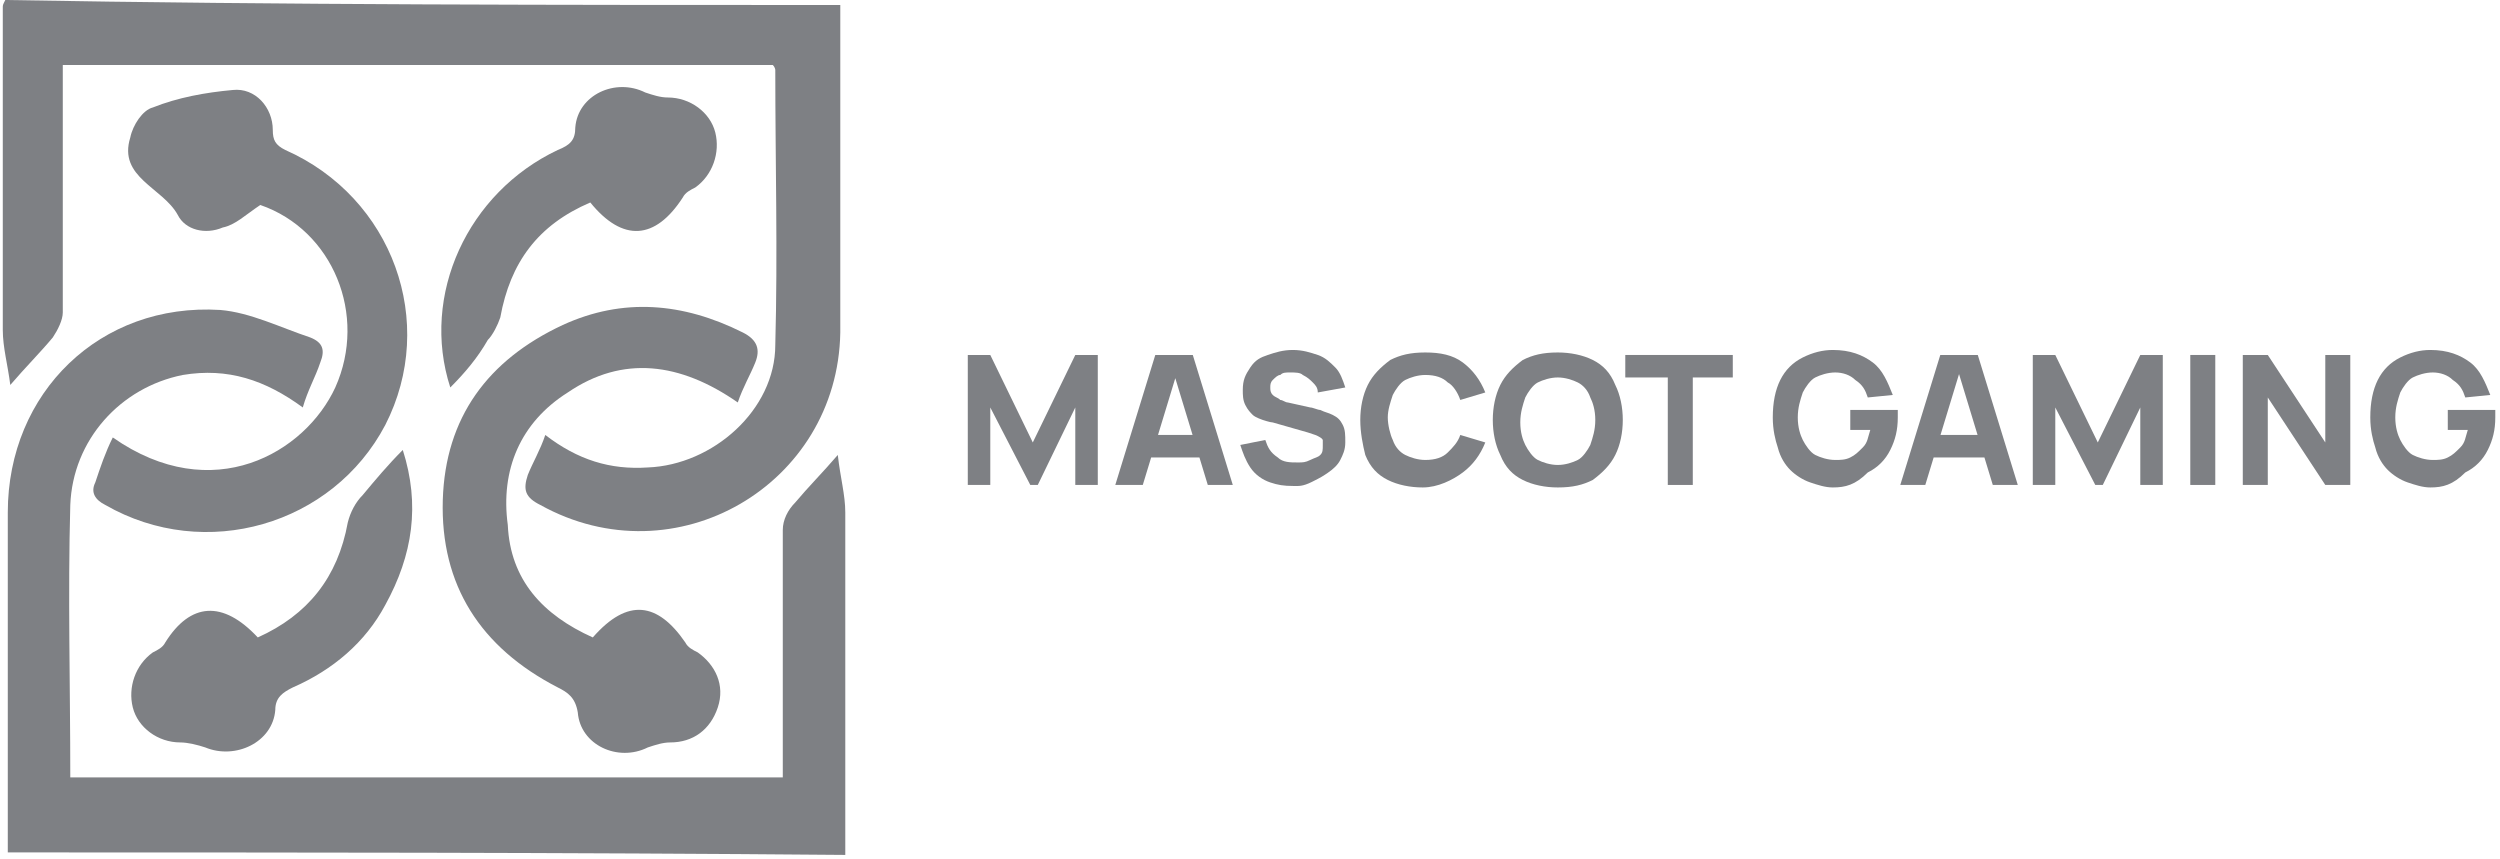 <svg width="486" height="167" viewBox="0 0 486 167" fill="none" xmlns="http://www.w3.org/2000/svg">
<path d="M1.514 165.711C1.514 164.253 1.514 163.281 1.514 162.309C1.514 141.413 1.514 120.517 1.514 99.621C1.514 76.295 19.496 58.801 42.824 60.258C48.656 60.744 54.488 63.66 60.32 65.604C62.75 66.576 63.236 68.034 62.264 70.463C61.292 73.379 59.834 75.809 58.862 79.211C51.572 73.865 44.282 71.435 35.534 72.893C23.384 75.323 14.15 85.528 13.664 98.163C13.178 115.657 13.664 133.152 13.664 151.132C59.834 151.132 106.004 151.132 152.174 151.132C152.174 149.674 152.174 148.702 152.174 147.244C152.174 132.666 152.174 117.601 152.174 103.022C152.174 101.079 153.146 99.135 154.604 97.677C157.034 94.761 159.95 91.846 162.866 88.444C163.352 92.817 164.324 96.219 164.324 99.621C164.324 121.003 164.324 142.871 164.324 164.253C164.324 164.739 164.324 165.225 164.324 166.197C109.892 165.711 55.46 165.711 1.514 165.711Z" fill="#7E8084"/>
<path d="M163.352 0.972C163.352 1.944 163.352 2.916 163.352 3.402C163.352 23.812 163.352 44.222 163.352 64.632C162.866 94.275 131.276 112.742 105.032 98.163C102.116 96.705 101.63 95.247 102.602 92.332C103.574 89.902 105.032 87.472 106.004 84.556C112.322 89.416 118.64 91.36 125.93 90.874C138.566 90.388 150.716 79.697 150.716 67.062C151.202 49.081 150.716 31.587 150.716 13.607C150.716 13.607 150.716 13.121 150.23 12.635C104.546 12.635 58.376 12.635 12.206 12.635C12.206 14.093 12.206 15.551 12.206 16.523C12.206 31.101 12.206 46.166 12.206 60.744C12.206 62.202 11.234 64.146 10.262 65.604C7.832 68.52 4.916 71.435 2 74.837C1.514 70.95 0.542 67.548 0.542 64.146C0.542 43.25 0.542 22.354 0.542 1.458C0.542 0.972 0.542 0.972 1.028 0C55.46 0.972 109.406 0.972 163.352 0.972Z" fill="#7E8084"/>
<path d="M21.926 85.042C41.366 98.649 59.348 87.958 65.18 75.323C71.498 61.23 64.694 44.708 50.6 39.848C47.684 41.792 45.74 43.736 43.31 44.222C39.908 45.68 36.02 44.708 34.562 41.792C31.646 36.447 22.898 34.503 25.328 26.727C25.814 24.298 27.758 21.382 29.702 20.896C34.562 18.952 39.908 17.98 45.254 17.494C49.628 17.008 53.03 20.896 53.03 25.27C53.03 27.213 53.516 28.185 55.46 29.157C76.358 38.39 85.106 62.688 74.9 82.612C64.694 102.05 39.908 109.34 20.468 98.163C18.524 97.191 17.552 95.733 18.524 93.789C19.496 90.874 20.468 87.958 21.926 85.042Z" fill="#7E8084"/>
<path d="M115.238 123.919C122.042 116.143 127.874 117.115 133.22 124.89C133.706 125.862 134.678 126.348 135.65 126.834C139.052 129.264 140.996 133.152 139.538 137.525C138.08 141.899 134.678 144.329 130.304 144.329C128.846 144.329 127.388 144.815 125.93 145.301C120.098 148.216 112.808 144.815 112.322 138.497C111.836 135.581 110.378 134.61 108.434 133.638C93.368 125.862 85.592 113.714 86.078 97.191C86.564 81.154 94.826 69.978 109.406 63.174C121.07 57.829 132.734 58.801 144.398 64.632C147.314 66.09 147.8 68.034 146.828 70.463C145.856 72.893 144.398 75.323 143.426 78.239C132.248 70.463 121.07 69.006 110.378 76.295C101.144 82.126 97.256 91.36 98.714 102.051C99.2 112.742 105.518 119.545 115.238 123.919Z" fill="#7E8084"/>
<path d="M87.536 75.323C81.704 57.343 90.938 37.419 108.434 29.157C110.864 28.185 111.836 27.213 111.836 24.784C112.322 18.466 119.612 15.065 125.444 17.98C126.902 18.466 128.36 18.952 129.818 18.952C134.192 18.952 138.08 21.868 139.052 25.756C140.024 29.643 138.566 34.017 135.164 36.447C134.192 36.933 133.22 37.419 132.734 38.391C127.388 46.652 121.07 47.138 114.752 39.362C104.546 43.736 99.2 51.025 97.256 61.716C96.77 63.174 95.798 65.118 94.826 66.09C92.882 69.492 90.452 72.407 87.536 75.323Z" fill="#7E8084"/>
<path d="M50.114 123.919C59.834 119.545 65.666 112.256 67.61 101.565C68.096 99.621 69.068 97.677 70.526 96.219C72.956 93.303 75.386 90.388 78.302 87.472C81.704 98.163 80.246 107.882 74.9 117.601C71.012 124.89 64.694 130.236 56.918 133.638C54.974 134.61 53.516 135.581 53.516 138.011C53.03 144.329 45.74 147.73 39.908 145.301C38.45 144.815 36.506 144.329 35.048 144.329C30.674 144.329 26.786 141.413 25.814 137.525C24.842 133.638 26.3 129.264 29.702 126.834C30.674 126.348 31.646 125.862 32.132 124.89C36.992 117.115 43.31 116.629 50.114 123.919Z" fill="#7E8084"/>
<path d="M188.138 94.275V69.006H192.512L200.774 86.014L209.036 69.006H213.41V94.275H209.036V79.211L201.746 94.275H200.288L192.512 79.211V94.275H188.138Z" fill="#7E8084"/>
<path d="M216.812 94.275L224.588 69.006H231.878L239.654 94.275H234.794L227.99 71.921H228.962L222.158 94.275H216.812ZM221.672 88.93V84.556H235.28V88.93H221.672Z" fill="#7E8084"/>
<path d="M251.464 94.475C249.52 94.475 248.402 94.275 246.944 93.789C245.486 93.303 244.028 92.331 243.056 90.874C242.084 89.416 241.598 87.958 241.112 86.5L245.972 85.528C246.458 86.986 246.944 87.958 248.402 88.93C249.374 89.902 250.832 89.902 252.29 89.902C253.262 89.902 253.748 89.902 254.72 89.416C255.692 88.93 256.178 88.93 256.664 88.444C257.15 87.958 257.15 87.472 257.15 86.5C257.15 86.014 257.15 86.014 257.15 85.528C257.15 85.528 257.049 85.263 256.664 85.042C256.278 84.822 256.12 84.712 255.692 84.556C255.182 84.371 254.234 84.07 254.234 84.07L247.43 82.126C246.944 82.126 245.486 81.64 245.486 81.64C245.486 81.64 244.028 81.154 243.542 80.668C243.056 80.183 242.57 79.697 242.084 78.725C241.598 77.753 241.598 76.781 241.598 75.809C241.598 73.865 242.084 72.893 243.056 71.435C244.028 69.978 245 69.492 246.458 69.006C247.916 68.52 249.374 68.034 251.318 68.034C253.262 68.034 254.72 68.52 256.178 69.006C257.636 69.492 258.608 70.463 259.58 71.435C260.552 72.407 261.038 73.865 261.524 75.323L256.178 76.295C256.178 75.323 255.692 74.837 255.206 74.351C254.72 73.865 254.234 73.379 253.262 72.893C252.776 72.407 251.804 72.407 250.832 72.407C249.86 72.407 249.374 72.407 248.888 72.893C248.402 72.893 247.916 73.379 247.43 73.865C246.944 74.351 246.944 74.837 246.944 75.323C246.944 75.809 246.944 76.295 247.43 76.781C247.916 77.267 248.402 77.267 248.888 77.753C249.374 77.753 249.86 78.239 250.346 78.239L254.72 79.211C255.206 79.211 256.178 79.697 256.664 79.697C257.636 80.183 258.122 80.183 259.094 80.668C260.066 81.154 260.552 81.64 261.038 82.612C261.524 83.584 261.524 84.556 261.524 86.014C261.524 87.472 261.038 88.444 260.552 89.416C260.066 90.388 259.16 91.211 258.154 91.896C257.228 92.527 256.9 92.752 255.047 93.676C253.193 94.599 252.436 94.475 251.464 94.475Z" fill="#7E8084"/>
<path d="M276.589 94.761C274.159 94.761 271.729 94.275 269.785 93.303C267.841 92.332 266.383 90.874 265.411 88.444C264.925 86.5 264.439 84.07 264.439 81.64C264.439 79.211 264.925 76.781 265.897 74.837C266.869 72.893 268.327 71.435 270.271 69.978C272.215 69.006 274.159 68.52 277.075 68.52C279.991 68.52 282.422 69.006 284.366 70.463C286.31 71.921 287.768 73.865 288.74 76.295L283.88 77.753C283.394 76.295 282.422 74.837 281.45 74.351C280.478 73.379 279.019 72.893 277.075 72.893C275.617 72.893 274.159 73.379 273.187 73.865C272.215 74.351 271.243 75.809 270.757 76.781C270.271 78.239 269.785 79.697 269.785 81.154C269.785 82.612 270.271 84.556 270.757 85.528C271.243 86.986 272.215 87.958 273.187 88.444C274.159 88.93 275.617 89.416 277.075 89.416C279.019 89.416 280.478 88.93 281.45 87.958C282.422 86.986 283.394 86.014 283.88 84.556L288.74 86.014C287.768 88.444 286.31 90.388 284.366 91.846C282.422 93.303 279.506 94.761 276.589 94.761Z" fill="#7E8084"/>
<path d="M302.834 94.761C300.404 94.761 297.974 94.275 296.03 93.303C294.086 92.332 292.628 90.874 291.656 88.444C290.684 86.5 290.198 84.07 290.198 81.64C290.198 79.211 290.684 76.781 291.656 74.837C292.628 72.893 294.086 71.435 296.03 69.978C297.974 69.006 299.918 68.52 302.834 68.52C305.264 68.52 307.694 69.006 309.638 69.978C311.582 70.949 313.04 72.407 314.012 74.837C314.984 76.781 315.47 79.211 315.47 81.64C315.47 84.07 314.984 86.5 314.012 88.444C313.04 90.388 311.582 91.846 309.638 93.303C307.694 94.275 305.75 94.761 302.834 94.761ZM302.834 90.388C304.292 90.388 305.75 89.902 306.722 89.416C307.694 88.93 308.666 87.472 309.152 86.5C309.638 85.042 310.124 83.584 310.124 81.64C310.124 79.697 309.638 78.239 309.152 77.267C308.666 75.809 307.694 74.837 306.722 74.351C305.75 73.865 304.292 73.379 302.834 73.379C301.376 73.379 299.918 73.865 298.946 74.351C297.974 74.837 297.002 76.295 296.516 77.267C296.03 78.725 295.544 80.183 295.544 82.126C295.544 84.07 296.03 85.528 296.516 86.5C297.002 87.472 297.974 88.93 298.946 89.416C299.918 89.902 301.376 90.388 302.834 90.388Z" fill="#7E8084"/>
<path d="M324.218 94.275V73.379H315.956V69.006H336.854V73.379H329.078V94.275H324.218Z" fill="#7E8084"/>
<path d="M356.293 94.761C354.835 94.761 353.377 94.275 351.919 93.789C350.461 93.303 349.003 92.331 348.031 91.359C347.059 90.388 346.087 88.93 345.601 86.986C345.115 85.528 344.629 83.584 344.629 81.154C344.629 78.239 345.115 75.809 346.087 73.865C347.059 71.921 348.517 70.463 350.461 69.492C352.405 68.52 354.349 68.034 356.293 68.034C359.695 68.034 362.125 69.006 364.069 70.463C366.013 71.921 366.985 74.351 367.957 76.781L363.097 77.267C362.611 75.809 362.125 74.837 360.667 73.865C359.695 72.893 358.237 72.407 356.779 72.407C355.321 72.407 353.863 72.893 352.891 73.379C351.919 73.865 350.947 75.323 350.461 76.295C349.975 77.753 349.489 79.211 349.489 81.154C349.489 83.098 349.975 84.556 350.461 85.528C350.947 86.5 351.919 87.958 352.891 88.444C353.863 88.93 355.321 89.416 356.779 89.416C357.751 89.416 358.723 89.416 359.695 88.93C360.667 88.444 361.153 87.958 362.125 86.986C363.097 86.014 363.097 85.042 363.583 83.584H359.695V79.697H368.929C368.929 79.697 368.929 80.183 368.929 80.668C368.929 81.154 368.929 81.154 368.929 81.154C368.929 83.584 368.443 85.528 367.471 87.472C366.499 89.416 365.041 90.874 363.097 91.846C360.667 94.275 358.723 94.761 356.293 94.761Z" fill="#7E8084"/>
<path d="M369.416 94.275L377.192 69.006H384.482L392.258 94.275H387.398L380.594 71.921H381.08L374.276 94.275H369.416ZM374.276 88.93V84.556H387.884V88.93H374.276Z" fill="#7E8084"/>
<path d="M395.174 94.275V69.006H399.548L407.81 86.014L416.072 69.006H420.446V94.275H416.072V79.211L408.782 94.275H407.324L399.548 79.211V94.275H395.174Z" fill="#7E8084"/>
<path d="M425.792 94.275V69.006H430.651V94.275H425.792Z" fill="#7E8084"/>
<path d="M435.998 94.275V69.006H440.858L452.036 86.014V69.006H456.896V94.275H452.036L440.858 77.267V94.275H435.998Z" fill="#7E8084"/>
<path d="M472.448 94.761C470.99 94.761 469.532 94.275 468.074 93.789C466.616 93.303 465.158 92.331 464.186 91.359C463.214 90.388 462.242 88.93 461.756 86.986C461.27 85.528 460.784 83.584 460.784 81.154C460.784 78.239 461.27 75.809 462.242 73.865C463.214 71.921 464.672 70.463 466.616 69.492C468.56 68.52 470.504 68.034 472.448 68.034C475.85 68.034 478.28 69.006 480.224 70.463C482.168 71.921 483.14 74.351 484.112 76.781L479.252 77.267C478.766 75.809 478.28 74.837 476.822 73.865C475.85 72.893 474.392 72.407 472.934 72.407C471.476 72.407 470.018 72.893 469.046 73.379C468.074 73.865 467.102 75.323 466.616 76.295C466.13 77.753 465.644 79.211 465.644 81.154C465.644 83.098 466.13 84.556 466.616 85.528C467.102 86.5 468.074 87.958 469.046 88.444C470.018 88.93 471.476 89.416 472.934 89.416C473.906 89.416 474.878 89.416 475.85 88.93C476.822 88.444 477.308 87.958 478.28 86.986C479.252 86.014 479.252 85.042 479.738 83.584H475.85V79.697H485.084C485.084 79.697 485.084 80.183 485.084 80.668C485.084 81.154 485.084 81.154 485.084 81.154C485.084 83.584 484.598 85.528 483.626 87.472C482.654 89.416 481.196 90.874 479.252 91.846C476.822 94.275 474.878 94.761 472.448 94.761Z" fill="#7E8084"/>
</svg>

